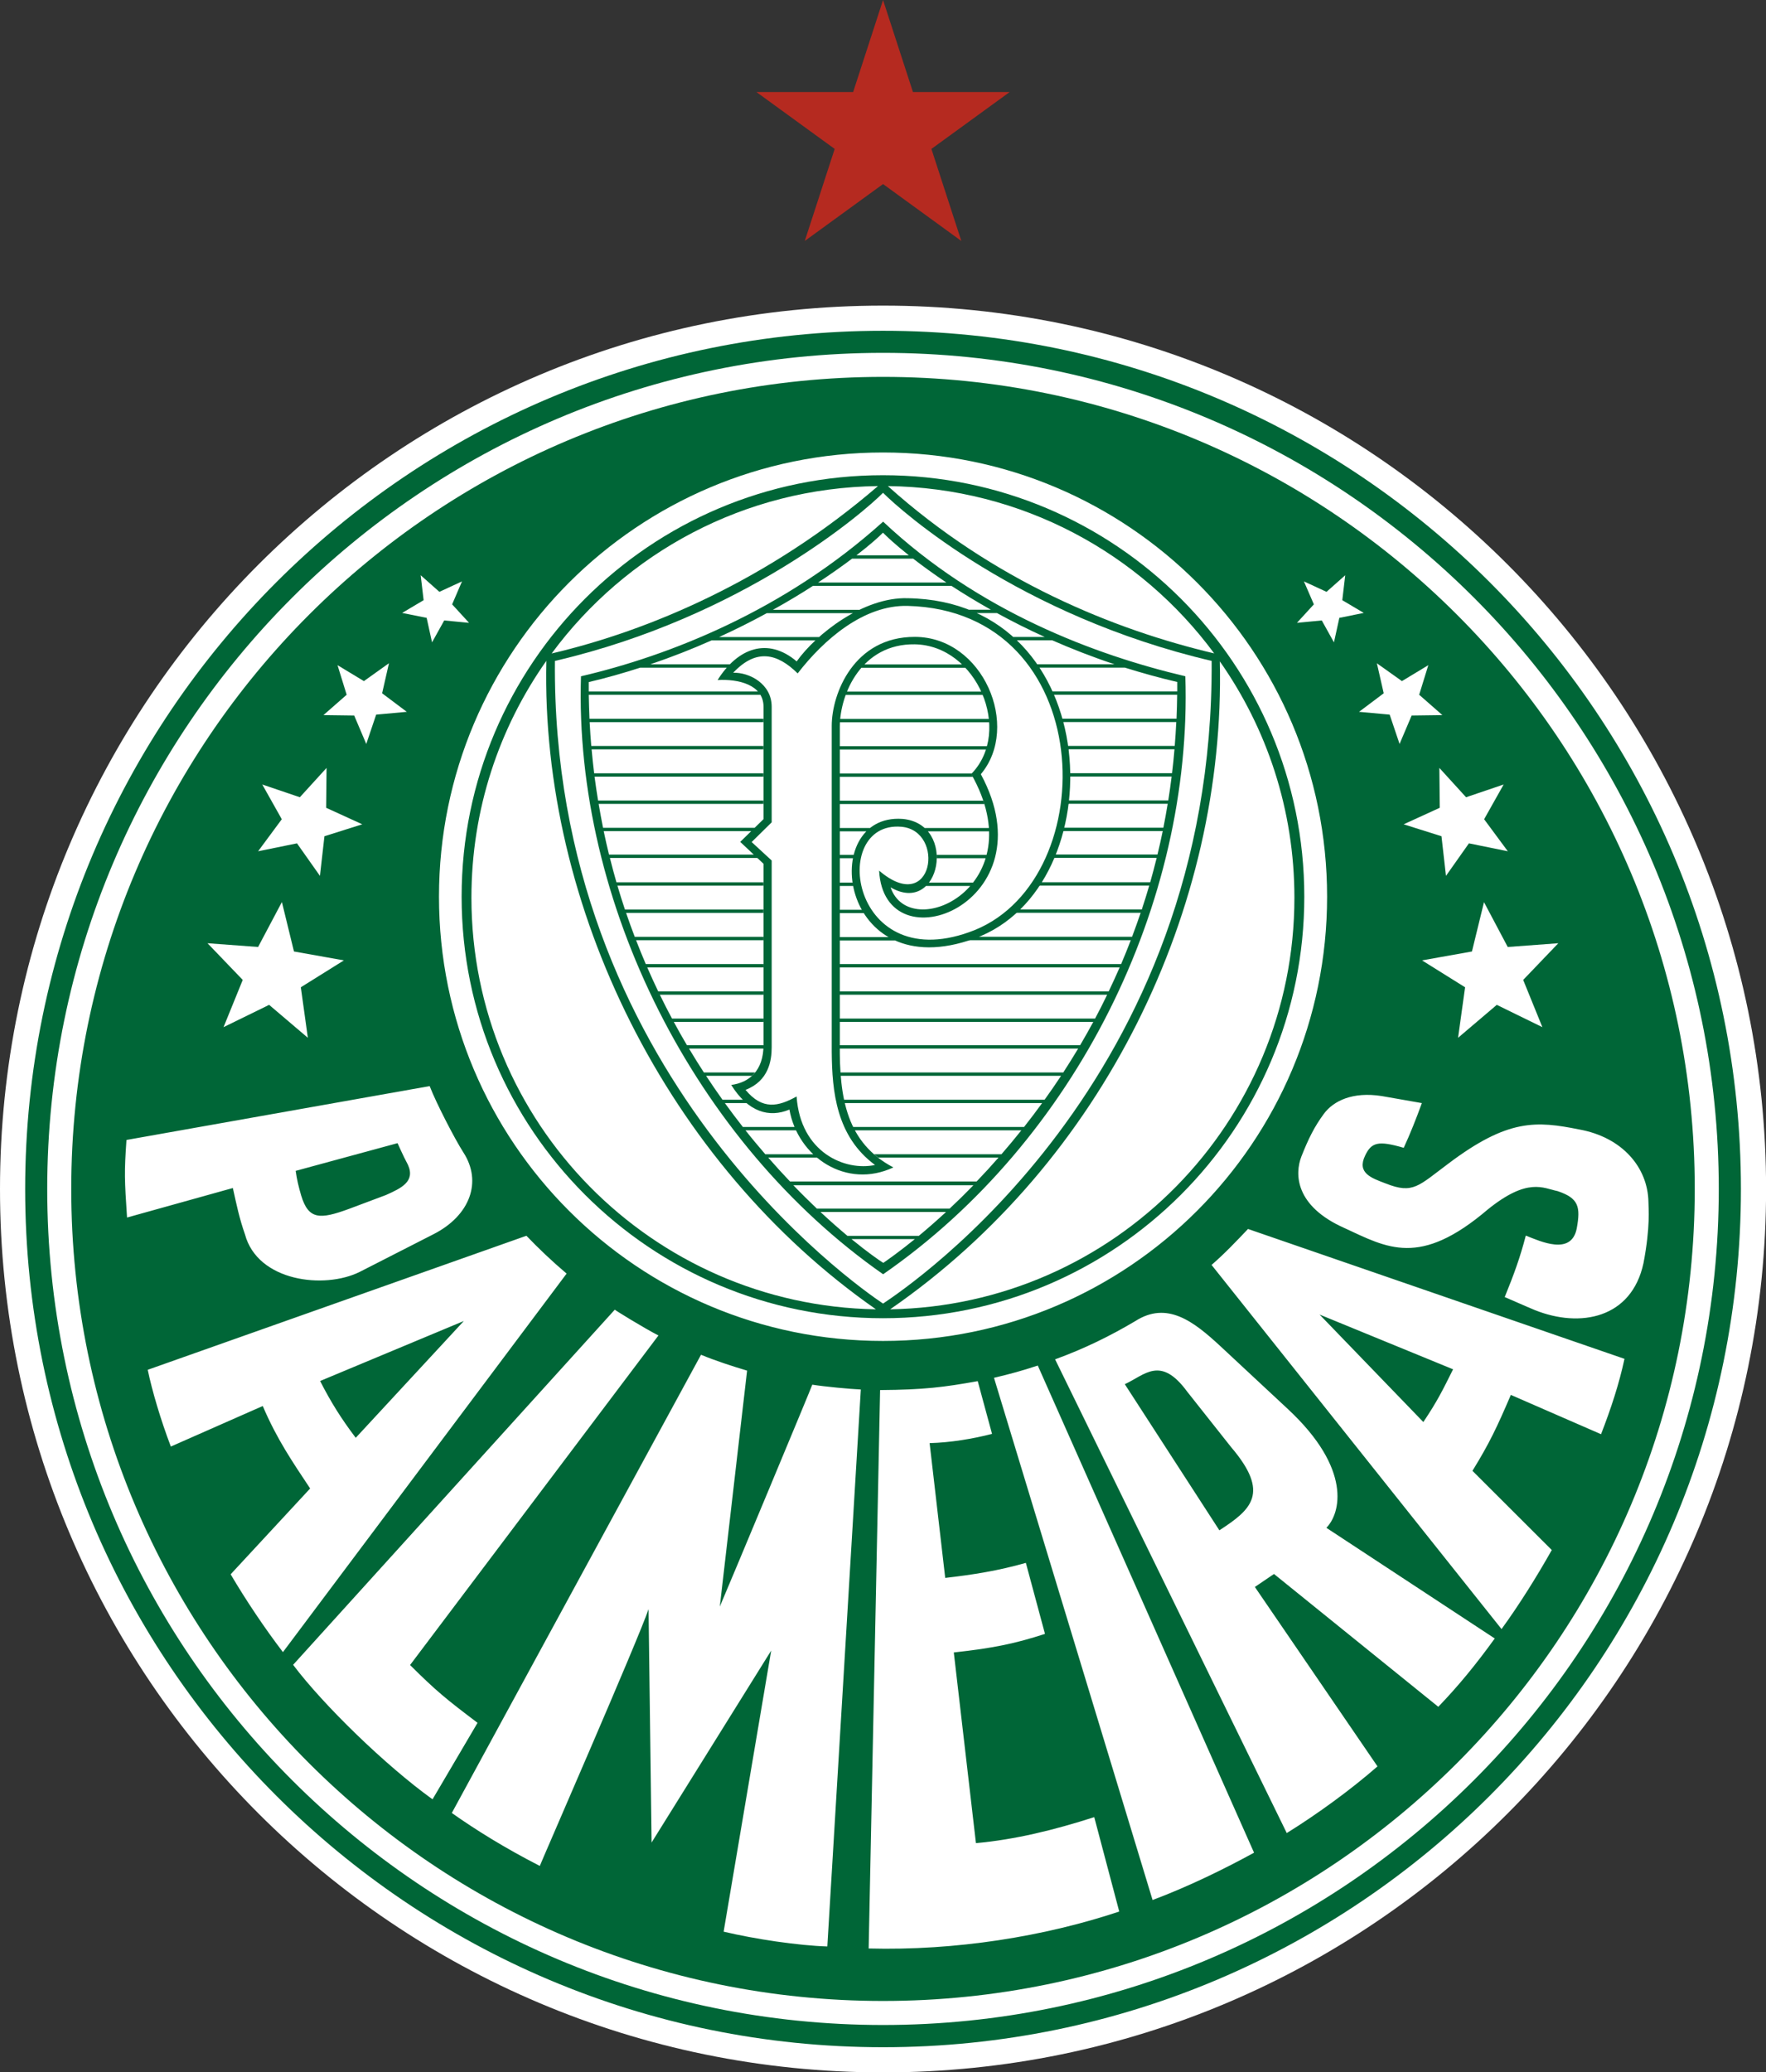 <?xml version="1.0" encoding="UTF-8"?><svg id="Camada_1" xmlns="http://www.w3.org/2000/svg" viewBox="0 0 216.15 253.54"><rect x="0" y="0" width="216.15" height="253.54" fill="#333333" stroke="none"/><defs><style>.cls-1{fill:#fff;}.cls-1,.cls-2{fill-rule:evenodd;}.cls-3,.cls-2{fill:#006637;}.cls-4{fill:#b52a20;}</style></defs><path class="cls-1" d="M108.08,37.39c59.69,0,108.08,48.39,108.08,108.08s-48.39,108.08-108.08,108.08S0,205.16,0,145.47,48.39,37.39,108.08,37.39"/><path class="cls-2" d="M108.08,43.17c56.5,0,102.29,45.8,102.29,102.29s-45.8,102.29-102.29,102.29S5.78,201.96,5.78,145.47,51.58,43.17,108.08,43.17M108.08,40.47c57.99,0,105,47.01,105,105s-47.01,105-105,105S3.08,203.46,3.08,145.47,50.09,40.47,108.08,40.47"/><path class="cls-2" d="M159.59,71.12l1.22,2.82-2.07,2.26,3.04-.29,1.49,2.68.66-3,2.99-.6-2.63-1.56.36-3.05-2.29,2.03-2.77-1.28ZM168.52,81.13l.84,3.69-3.02,2.27,3.75.34,1.21,3.59,1.48-3.48,3.76-.05-2.84-2.49,1.12-3.62-3.23,1.95-3.08-2.19ZM176.17,93.95l.05,4.88-4.42,2.02,4.63,1.46.55,4.85,2.81-3.98,4.76.97-2.9-3.92,2.39-4.25-4.6,1.56-3.28-3.6ZM181.64,110.35l-1.48,6.06-6.11,1.09,5.27,3.29-.86,6.18,4.74-4.03,5.58,2.73-2.35-5.78,4.3-4.49-6.19.46-2.92-5.51ZM34.5,110.35l1.48,6.06,6.11,1.09-5.27,3.29.86,6.18-4.74-4.03-5.58,2.73,2.35-5.78-4.31-4.49,6.19.46,2.92-5.51ZM39.97,93.95l-.05,4.88,4.42,2.02-4.63,1.46-.55,4.85-2.81-3.98-4.76.97,2.9-3.92-2.39-4.25,4.6,1.56,3.28-3.6ZM47.61,81.13l-.84,3.69,3.02,2.27-3.75.34-1.21,3.59-1.48-3.48-3.76-.05,2.84-2.49-1.12-3.62,3.23,1.95,3.07-2.19ZM56.55,71.12l-1.21,2.82,2.07,2.26-3.04-.29-1.49,2.68-.66-3-3-.6,2.63-1.56-.36-3.05,2.29,2.03,2.77-1.28ZM171.81,140.43c.81-1.75,1.53-3.58,2.22-5.47-1.9-.33-3.42-.6-4.9-.86-3.58-.57-5.94.6-7.1,2.18-1.16,1.57-1.89,3.05-2.74,5.2-.84,2.14-.79,6.07,5.25,8.76,5.26,2.43,9.21,4.85,17.56-2.27,4.89-3.94,6.76-2.61,8.55-2.24,2.56.86,2.83,1.9,2.33,4.59-.67,3.32-4.42,1.56-6.23.85-.69,2.65-1.42,4.67-2.58,7.52,1.09.46,2.45,1.08,3.68,1.59,5.56,2.23,11.84,1.02,13.3-5.72.87-4.53.61-6.73.61-7.52-.08-4.18-3.16-7.9-8.49-8.86-5.2-1.04-8.67-1.33-15.94,4.14-3.73,2.77-4.35,3.81-7.73,2.47-1.8-.68-3.53-1.29-2.52-3.4.77-1.62,1.57-1.89,4.76-.95M161.51,160.83l16.34,6.7c-1.27,2.54-1.89,3.84-3.64,6.45l-12.7-13.15ZM152.75,150.36c-1.39,1.46-2.81,2.97-4.46,4.4l35.49,44.55c2.13-2.92,4.32-6.42,6.15-9.67l-9.71-9.69c2.09-3.39,3-5.33,4.7-9.29l11.04,4.81c1.24-3.2,2.2-6.13,2.87-9.22l-46.08-15.89ZM149.24,187.23c3.9-2.53,6.26-4.53,1.45-10.17l-5.37-6.78c-3.28-4.48-5.19-2.06-7.65-.93l11.57,17.87ZM157.49,224.26l-28.35-57.95c3.64-1.33,6.72-2.85,9.8-4.67,3.9-2.51,7.16.03,10.43,3.06l8.28,7.71c7.85,7.31,6.43,12.76,4.69,14.51l20.61,13.54c-2.23,3.09-4.43,5.79-6.91,8.36l-20.11-16.25-2.34,1.59,15.01,21.95c-3.26,2.85-7.38,5.85-11.11,8.16M121.66,168.57c2.06-.49,3.42-.86,5.36-1.5l26.47,59.6c-3.58,1.96-7.99,4.13-12.42,5.79l-19.41-63.89ZM119.66,168.98c-4.15.74-6.53,1.05-11.94,1.09l-1.4,68.32c10.65.28,21.48-1.46,30.67-4.52l-3.06-11.55c-4.92,1.58-9.71,2.75-14.48,3.18l-2.71-23.33c4.94-.53,7.64-1.13,11.16-2.27l-2.34-8.69c-3.29.94-6.43,1.45-9.87,1.84l-1.91-16.49c2.57-.07,5.27-.52,7.64-1.13l-1.75-6.45ZM55.3,221.81l30.5-56.06c1.79.74,3.83,1.4,5.64,1.94l-3.34,28.87c.91-2.09,11.32-27.05,11.32-27.15,1.59.25,4.61.53,5.94.59l-4.1,68.14c-3.49-.1-8.88-.9-12.69-1.81l5.82-34.39-14.64,23.49-.37-28.56c-1.21,3.62-13.31,31.32-13.31,31.42-4.33-2.22-7.87-4.43-10.77-6.48M35.88,203.68l39.37-43.45c-.15-.04,3.56,2.25,5.34,3.16l-30.4,40.32c3.18,3.16,4.39,4.15,8.26,7.07l-5.51,9.36c-5.78-4.16-13.37-11.55-17.06-16.45M56.77,161.62l-17.59,7.34c1.32,2.59,2.59,4.61,4.36,6.95l13.23-14.29ZM64.43,151.19c1.42,1.49,3.18,3.16,4.92,4.63l-34.72,46.31c-2.22-2.9-4.52-6.33-6.4-9.52l9.73-10.5c-2.14-3.23-4.04-5.97-5.8-10.09l-11.25,4.96c-1.25-3.27-2.31-6.89-2.83-9.39l46.35-16.4ZM48.66,139.86l-12.47,3.39c.15,1.09.35,1.91.67,3.01.9,2.98,2.3,2.94,5.81,1.66l4.56-1.71c1.83-.82,3.65-1.64,2.69-3.72-.62-1.14-1.27-2.69-1.27-2.63M52.59,132.88c.79,2.07,3.14,6.59,4.11,8.09,2.37,3.63.8,7.76-3.62,10.02l-9.05,4.62c-4.32,2.15-12.5,1.19-14.05-4.6-.69-1.97-1.01-3.54-1.48-5.66l-12.95,3.61c-.31-4.68-.35-5.5-.07-9.49l37.11-6.59ZM108.08,55.36c30.02,0,54.35,24.33,54.35,54.35s-24.33,54.35-54.35,54.35-54.35-24.33-54.35-54.35,24.33-54.35,54.35-54.35M108.08,46.11c54.87,0,99.35,44.48,99.35,99.35s-44.48,99.35-99.35,99.35S8.72,200.34,8.72,145.47,53.2,46.11,108.08,46.11"/><path class="cls-2" d="M148.3,80.86c-23.58-5.53-37.97-18.3-40.22-20.57-2.2,2.25-17.07,15.21-40.16,20.57-.46,50.48,36.87,76.42,40.16,78.63,3.28-2.19,40.55-27.22,40.22-78.63M108.67,59.47c12.91,11.59,27.66,17.57,39.94,20.47-9.06-12.27-23.56-20.27-39.94-20.47M67.52,79.95c11.91-2.79,26.52-8.93,39.94-20.48-16.38.2-30.88,8.21-39.94,20.48M107.21,160.19c-25.54-17.79-41.04-49.27-40.34-79.34-5.78,8.2-9.17,18.19-9.17,28.98,0,27.53,22.09,49.9,49.51,50.36M149.3,80.9c.73,30.25-14.21,61.24-40.35,79.29,27.41-.47,49.48-22.84,49.48-50.36,0-10.77-3.38-20.74-9.14-28.93M108.07,58.14c28.48,0,51.57,23.09,51.57,51.57s-23.09,51.57-51.57,51.57-51.57-23.09-51.57-51.57,23.09-51.57,51.57-51.57"/><path class="cls-3" d="M93.45,100.23v-13.77c0-2.69-3.1-3.41-5.62-3.26,2.48-3.95,6.16-5.27,9.68-2.28,2.36-3.32,8.16-7.9,13.59-7.73,24.38.38,25.43,35.37,8.19,41.63-16.69,6.07-19.27-15.36-8.84-14.63,6.8.59,4.66,11.94-1.45,8.37,2.38,6.96,17.66-.16,9.87-13.86,5.16-5.27.68-15.76-6.92-15.87-6.44-.09-9.14,5.95-9.16,10.05v38.75c-.08,6.86.89,12.21,6.55,15.2-5.72,2.68-11.67-1.21-12.72-7.08-2.46,1.04-5.05.32-7.12-3.01,2.12-.28,3.97-1.67,3.95-4.95v-22.11l-2.85-2.68,2.85-2.78ZM89.74,82.31c1.94-.07,4.71,1.33,4.71,4.15v14.15l-2.45,2.41,2.45,2.26v22.86c0,1.6-.36,4.11-3.2,5.2,2.07,2.5,4.01,2.05,6.25.81.47,6.89,5.96,9.16,9.6,8.38-4.75-3.49-5.26-9.02-5.3-13.82v-39.91c0-3.93,2.71-10.9,10.18-10.88,8.35.02,12.97,10.97,8.07,16.8,8.53,15.78-11.83,23.7-12.45,11.8,6.63,5.67,8.18-4.92,2.7-5.37-8.93-.73-6.2,18.73,9.03,12.63,15.79-6.46,15.05-39.04-8.23-39.65-5.36-.14-10.27,4.11-13.47,8.26-2.49-2.46-5.07-3.09-7.9-.07M111.96,151.6h-7.74c1.95,1.6,3.35,2.57,3.89,2.91.49-.34,1.89-1.31,3.86-2.91M115.79,148.28h-15.37c1.2,1.12,2.31,2.09,3.3,2.92h8.74c.99-.82,2.12-1.8,3.33-2.92M119.14,145.01h-22.04c1,1.04,1.97,1.99,2.88,2.86h16.25c.93-.87,1.9-1.82,2.91-2.86M119.12,107.98h1.18c-.08.14-.16.28-.25.41h-1.27c.12-.13.23-.27.34-.41M113.72,107.98h5.39c-.11.14-.22.28-.34.41h-5.41c.13-.13.25-.26.36-.41M113.3,107.98h.43c-.11.15-.23.29-.36.41h-.77c.27-.09.51-.23.71-.41M120.76,104.59h.73c-.02.14-.05.28-.08.41h-.76c.04-.13.08-.27.11-.41M114.66,104.59h6.11c-.03.14-.07.28-.11.41h-5.98c0-.14,0-.27-.01-.41M114.11,104.59h.55c0,.14.01.28.01.41h-.49c-.02-.14-.04-.27-.07-.41M104.5,104.59h.44c-.04.14-.07.27-.1.41h-.43c.03-.14.06-.28.09-.41M102.79,104.59h1.71c-.03.14-.06.27-.09.41h-1.62v-.41ZM102.12,104.59h.67v.41h-.68v-.41ZM121.04,101.3h.58c.01.14.02.28.03.41h-.58c0-.14-.01-.27-.02-.41M113.17,101.3h7.87c.01.14.02.28.02.41h-7.49c-.12-.15-.26-.28-.4-.41M111.61,101.3h1.56c.14.13.28.27.4.41h-1.26c-.21-.16-.44-.29-.69-.41M106.51,101.3h1.49c-.31.12-.6.25-.86.41h-1.08c.14-.15.29-.28.46-.41M102.79,101.3h3.72c-.16.13-.31.27-.46.41h-3.26v-.41ZM102.12,101.3h.67v.41h-.67v-.41ZM120.35,97.96h.61c.04.14.08.28.12.41h-.59c-.04-.14-.09-.27-.13-.41M102.79,97.96h17.55c.05.14.09.28.13.41h-17.69v-.41ZM102.13,97.96h.66v.41h-.66v-.41ZM118.96,94.63h.84s-.07.09-.11.13c.05.1.09.19.13.28h-.76c-.06-.11-.12-.22-.18-.33.03-.03.05-.06.08-.08M102.79,94.63h16.16s-.05.06-.08.08c.06.11.12.22.18.33h-16.26v-.41ZM102.14,94.63h.66v.41h-.66v-.41ZM120.81,91.29h.66c-.03.14-.07.28-.1.41h-.68c.04-.14.08-.27.12-.41M102.79,91.29h18.02c-.04.14-.08.28-.12.41h-17.9v-.41ZM102.14,91.29h.65v.41h-.65v-.41ZM121.03,87.96h.58c.02.14.03.27.04.41h-.59c0-.14-.02-.28-.04-.41M102.84,87.96h18.19c.01.14.03.27.04.41h-18.26c0-.14.02-.27.03-.41M102.17,87.96h.68c-.01.14-.02.28-.03.41h-.66c0-.14,0-.27.02-.41M120.1,84.61h.63c.06.14.11.27.16.41h-.61c-.06-.14-.12-.28-.18-.41M103.68,84.61h16.42c.06.14.12.27.18.41h-16.76c.05-.14.1-.28.16-.41M102.98,84.61h.7c-.06.14-.11.27-.16.41h-.7c.05-.14.11-.28.16-.41M117.73,81.29h.95c.12.13.23.27.34.41h-.88c-.13-.14-.27-.28-.41-.41M105.84,81.29h11.9c.14.13.28.27.41.41h-12.69c.12-.14.25-.28.38-.41M105.16,81.29h.68c-.13.13-.26.27-.38.41h-.67c.12-.14.24-.28.37-.41M108.76,114.65h2.58c.71.21,1.48.36,2.3.41h-4.07c-.28-.13-.55-.26-.8-.41M102.79,114.65h5.96c.26.15.52.29.8.41h-6.77v-.41ZM102.1,114.65h.69v.41h-.69v-.41ZM105.49,111.31h1.01c.11.14.22.28.33.41h-1.1c-.08-.14-.17-.27-.24-.41M102.79,111.31h2.7c.08.14.16.28.24.41h-2.94v-.41ZM102.11,111.31h.69v.41h-.69v-.41ZM104.36,107.98h.56c.03.14.07.28.11.41h-.6c-.03-.14-.05-.27-.07-.41M102.79,107.98h1.57c.02.14.04.28.07.41h-1.64v-.41ZM102.11,107.98h.68v.41h-.68v-.41ZM119.57,75.02h-.67c-.39-.15-.78-.29-1.18-.41h.89c.33.13.65.27.97.41M124.47,78.35h-.19c-.15-.14-.31-.28-.46-.41h.21c.15.14.31.27.45.41M127.24,81.7h-.13c-.09-.14-.18-.28-.28-.41h.12c.09.14.19.27.28.41M129.02,85.03h-.13c-.06-.14-.12-.28-.18-.41h.13c.06.14.12.27.18.41M130.16,88.37h-.16c-.03-.14-.07-.28-.11-.41h.16c.04.14.08.27.11.41M130.8,91.7h-.19c-.02-.14-.03-.28-.05-.41h.19c.02.14.04.28.06.41M131,95.04h-.23c0-.14,0-.28,0-.41h.23c0,.14,0,.27,0,.41M130.8,98.37h-.26c.02-.14.04-.27.06-.41h.26c-.02.14-.03.27-.05.41M130.16,101.72h-.3c.04-.14.08-.27.11-.41h.29c-.03.14-.07.28-.1.41M129.05,105h-.34c.06-.14.12-.27.18-.41h.32c-.06.14-.11.28-.17.41M127.24,108.39h-.4c.09-.14.19-.27.28-.41h.4c-.09.14-.18.28-.27.41M124.41,111.72h-.61c.16-.13.32-.27.48-.41h.57c-.14.14-.29.28-.44.41M118.62,115.06h-3.34c.8-.06,1.65-.19,2.53-.41h1.94c-.15.06-.3.12-.45.18-.23.08-.46.16-.68.24M102.79,118.39h-.7v-.41h.7v.41ZM102.79,121.74h-.7v-.41h.7v.41ZM102.79,125.07h-.71v-.41h.71v.41ZM102.79,128.33h-.71v-.41h.71c0,.14,0,.28,0,.41M102.91,131.66h-.83v-.06s0-.35,0-.35h.8c0,.14.02.28.03.41M103.41,135h-.72c-.04-.14-.07-.28-.11-.41h.74c.03.14.06.28.09.41M104.65,138.33h-.71c-.07-.14-.14-.27-.2-.41h.69c.07.14.14.28.21.41M107.51,141.68h-1.1c-.15-.13-.29-.27-.42-.41h1.02c.16.14.33.28.51.41M99.57,141.27h.9c.15.14.3.28.46.41h-.88c-.16-.13-.32-.27-.47-.41M97.26,137.92h.9c.06.14.13.27.19.41h-.91c-.06-.14-.13-.27-.18-.41M90.95,134.59h.91c.21.14.43.28.65.41h-1.1c-.16-.13-.31-.26-.46-.41M92.42,131.25h1.2c-.02.11-.04.21-.06.31-.02.03-.05.07-.07.1h-1.46c.14-.13.27-.26.39-.41M93.45,127.92h.25v.41h-.27c0-.13.01-.27.01-.41M93.45,124.65h.26v.41h-.26v-.41ZM93.45,121.33h.26v.41h-.26v-.41ZM93.45,117.98h.27v.41h-.27v-.41ZM93.45,114.65h.28v.41h-.28v-.41ZM93.45,111.31h.28v.41h-.28v-.41ZM93.45,107.98h.29v.41h-.29v-.41ZM92.28,104.59h.6l.36.41h-.53l-.44-.41ZM93.45,97.96h.28v.41h-.28v-.41ZM93.45,94.63h.28v.41h-.28v-.41ZM93.45,91.29h.29v.41h-.29v-.41ZM93.45,87.96h.3v.41h-.3v-.41ZM92.77,84.61h.88c.04.13.07.27.08.41h-.66c-.09-.15-.19-.29-.3-.41M89.34,81.29h.68c-.12.13-.25.27-.37.41h-.7c.13-.14.25-.28.38-.41M100.27,77.94h1.19c-.15.14-.3.27-.44.41h-1.2c.15-.14.3-.28.45-.41M105.22,74.61h1.13c-.3.13-.59.26-.87.41h-1.06c.27-.14.53-.28.81-.41M116.45,71.68h-16.95c-1.47.95-3.11,1.94-4.9,2.93h10.62c-.27.13-.54.27-.81.41h-10.56c-1.8.98-3.75,1.97-5.84,2.92h12.25c-.15.14-.3.27-.45.41h-12.72c-2.34,1.04-4.85,2.03-7.5,2.93h9.74c-.13.13-.26.27-.38.41h-10.6c-2.02.65-4.11,1.25-6.29,1.76,0,.39,0,.77,0,1.15h20.7c.11.13.22.26.3.41h-21c.02.99.05,1.97.09,2.93h21.28v.41h-21.26c.05.98.12,1.96.2,2.92h21.06v.41h-21.02c.09.99.19,1.97.31,2.93h20.71v.41h-20.66c.13.98.27,1.96.43,2.92h20.23v.41h-20.16c.17.99.35,1.97.54,2.93h19.91l-.42.41h-19.41c.2.97.42,1.93.65,2.87h17.71l.44.41h-18.04c.25,1.01.52,2,.8,2.98h17.98v.41h-17.86c.29.99.6,1.96.92,2.92h16.94v.41h-16.8c.34.99.69,1.97,1.06,2.93h15.75v.41h-15.59c.38.99.78,1.96,1.19,2.92h14.4v.41h-14.22c.44,1,.88,1.98,1.34,2.93h12.88v.41h-12.68c.48.99.98,1.97,1.49,2.92h11.19v.41h-10.97c.53.98,1.06,1.93,1.61,2.85h9.36c0,.14,0,.28-.01.41h-9.1c.6,1,1.2,1.97,1.82,2.92h6.26c-.12.15-.25.29-.39.41h-5.6c.66,1.01,1.34,1.99,2.01,2.93h2.51c.15.15.31.29.46.41h-2.68c.73,1.01,1.47,1.98,2.2,2.92h6.33c.06.14.12.28.18.41h-6.19c.81,1.03,1.63,2,2.43,2.93h5.89c.15.14.31.28.47.41h-6c.9,1.03,1.79,2.01,2.66,2.92h22.84c.88-.91,1.77-1.88,2.68-2.92h-14.71c-.17-.13-.34-.27-.51-.41h15.58c.81-.93,1.62-1.91,2.44-2.93h-20.38c-.07-.14-.15-.27-.21-.41h20.92c.74-.93,1.47-1.91,2.21-2.92h-24.15c-.03-.14-.06-.27-.09-.41h24.54c.68-.94,1.35-1.92,2.02-2.93h-26.97c-.01-.14-.02-.27-.03-.41h27.27c.61-.94,1.22-1.92,1.82-2.92h-29.18c0-.14,0-.27,0-.41h29.42c.55-.93,1.08-1.88,1.61-2.85h-31.03v-.41h31.25c.51-.95,1-1.92,1.48-2.92h-32.74v-.41h32.93c.46-.96.9-1.93,1.34-2.93h-34.27v-.41h34.45c.41-.95.8-1.93,1.18-2.92h-19.8c.23-.07.45-.15.68-.24.15-.06.3-.12.45-.18h18.83c.36-.96.71-1.94,1.05-2.93h-15.21c.15-.14.29-.27.44-.41h14.91c.32-.96.62-1.93.91-2.92h-13.43c.09-.14.18-.27.27-.41h13.28c.28-.98.54-1.97.79-2.98h-12.53c.06-.14.11-.27.17-.41h12.46c.23-.94.44-1.9.64-2.87h-12.16c.04-.14.07-.28.1-.41h12.14c.19-.96.37-1.94.53-2.93h-12.14c.02-.14.03-.28.05-.41h12.16c.15-.96.29-1.93.41-2.92h-12.41c0-.14,0-.28,0-.41h12.46c.12-.97.22-1.94.3-2.93h-12.97c-.02-.14-.04-.28-.06-.41h13.06c.08-.96.14-1.93.19-2.92h-13.83c-.04-.14-.08-.28-.11-.41h13.97c.04-.97.07-1.95.08-2.93h-15.08c-.06-.14-.12-.28-.18-.41h15.27c0-.38,0-.77,0-1.15-2.23-.52-4.37-1.12-6.42-1.76h-10.45c-.09-.14-.19-.28-.28-.41h9.46c-2.72-.9-5.25-1.9-7.61-2.93h-4.33c-.15-.14-.3-.28-.45-.41h3.86c-2.1-.95-4.05-1.94-5.84-2.92h-2.47c-.31-.15-.64-.28-.97-.41h2.69c-1.78-1-3.4-1.99-4.84-2.93M111.77,68.35h-7.48c-1.16.87-2.55,1.86-4.16,2.92h15.7c-1.58-1.06-2.94-2.05-4.06-2.92M104.83,67.94h6.41c-1.64-1.3-2.7-2.29-3.17-2.77-.45.47-1.56,1.47-3.25,2.77M145.08,82.73c.9,27.83-13.39,56.83-36.99,73.17-23.04-16.08-37.86-45.51-36.98-73.16,10.7-2.49,24.86-7.99,36.98-18.92,11.65,10.97,25.95,16.32,37,18.92"/><path class="cls-4" d="M117.66,29.48l-9.58-6.96-9.58,6.96,3.66-11.26-9.58-6.96h11.84l3.66-11.26,3.66,11.26h11.84l-9.58,6.96,3.66,11.26Z"/></svg>